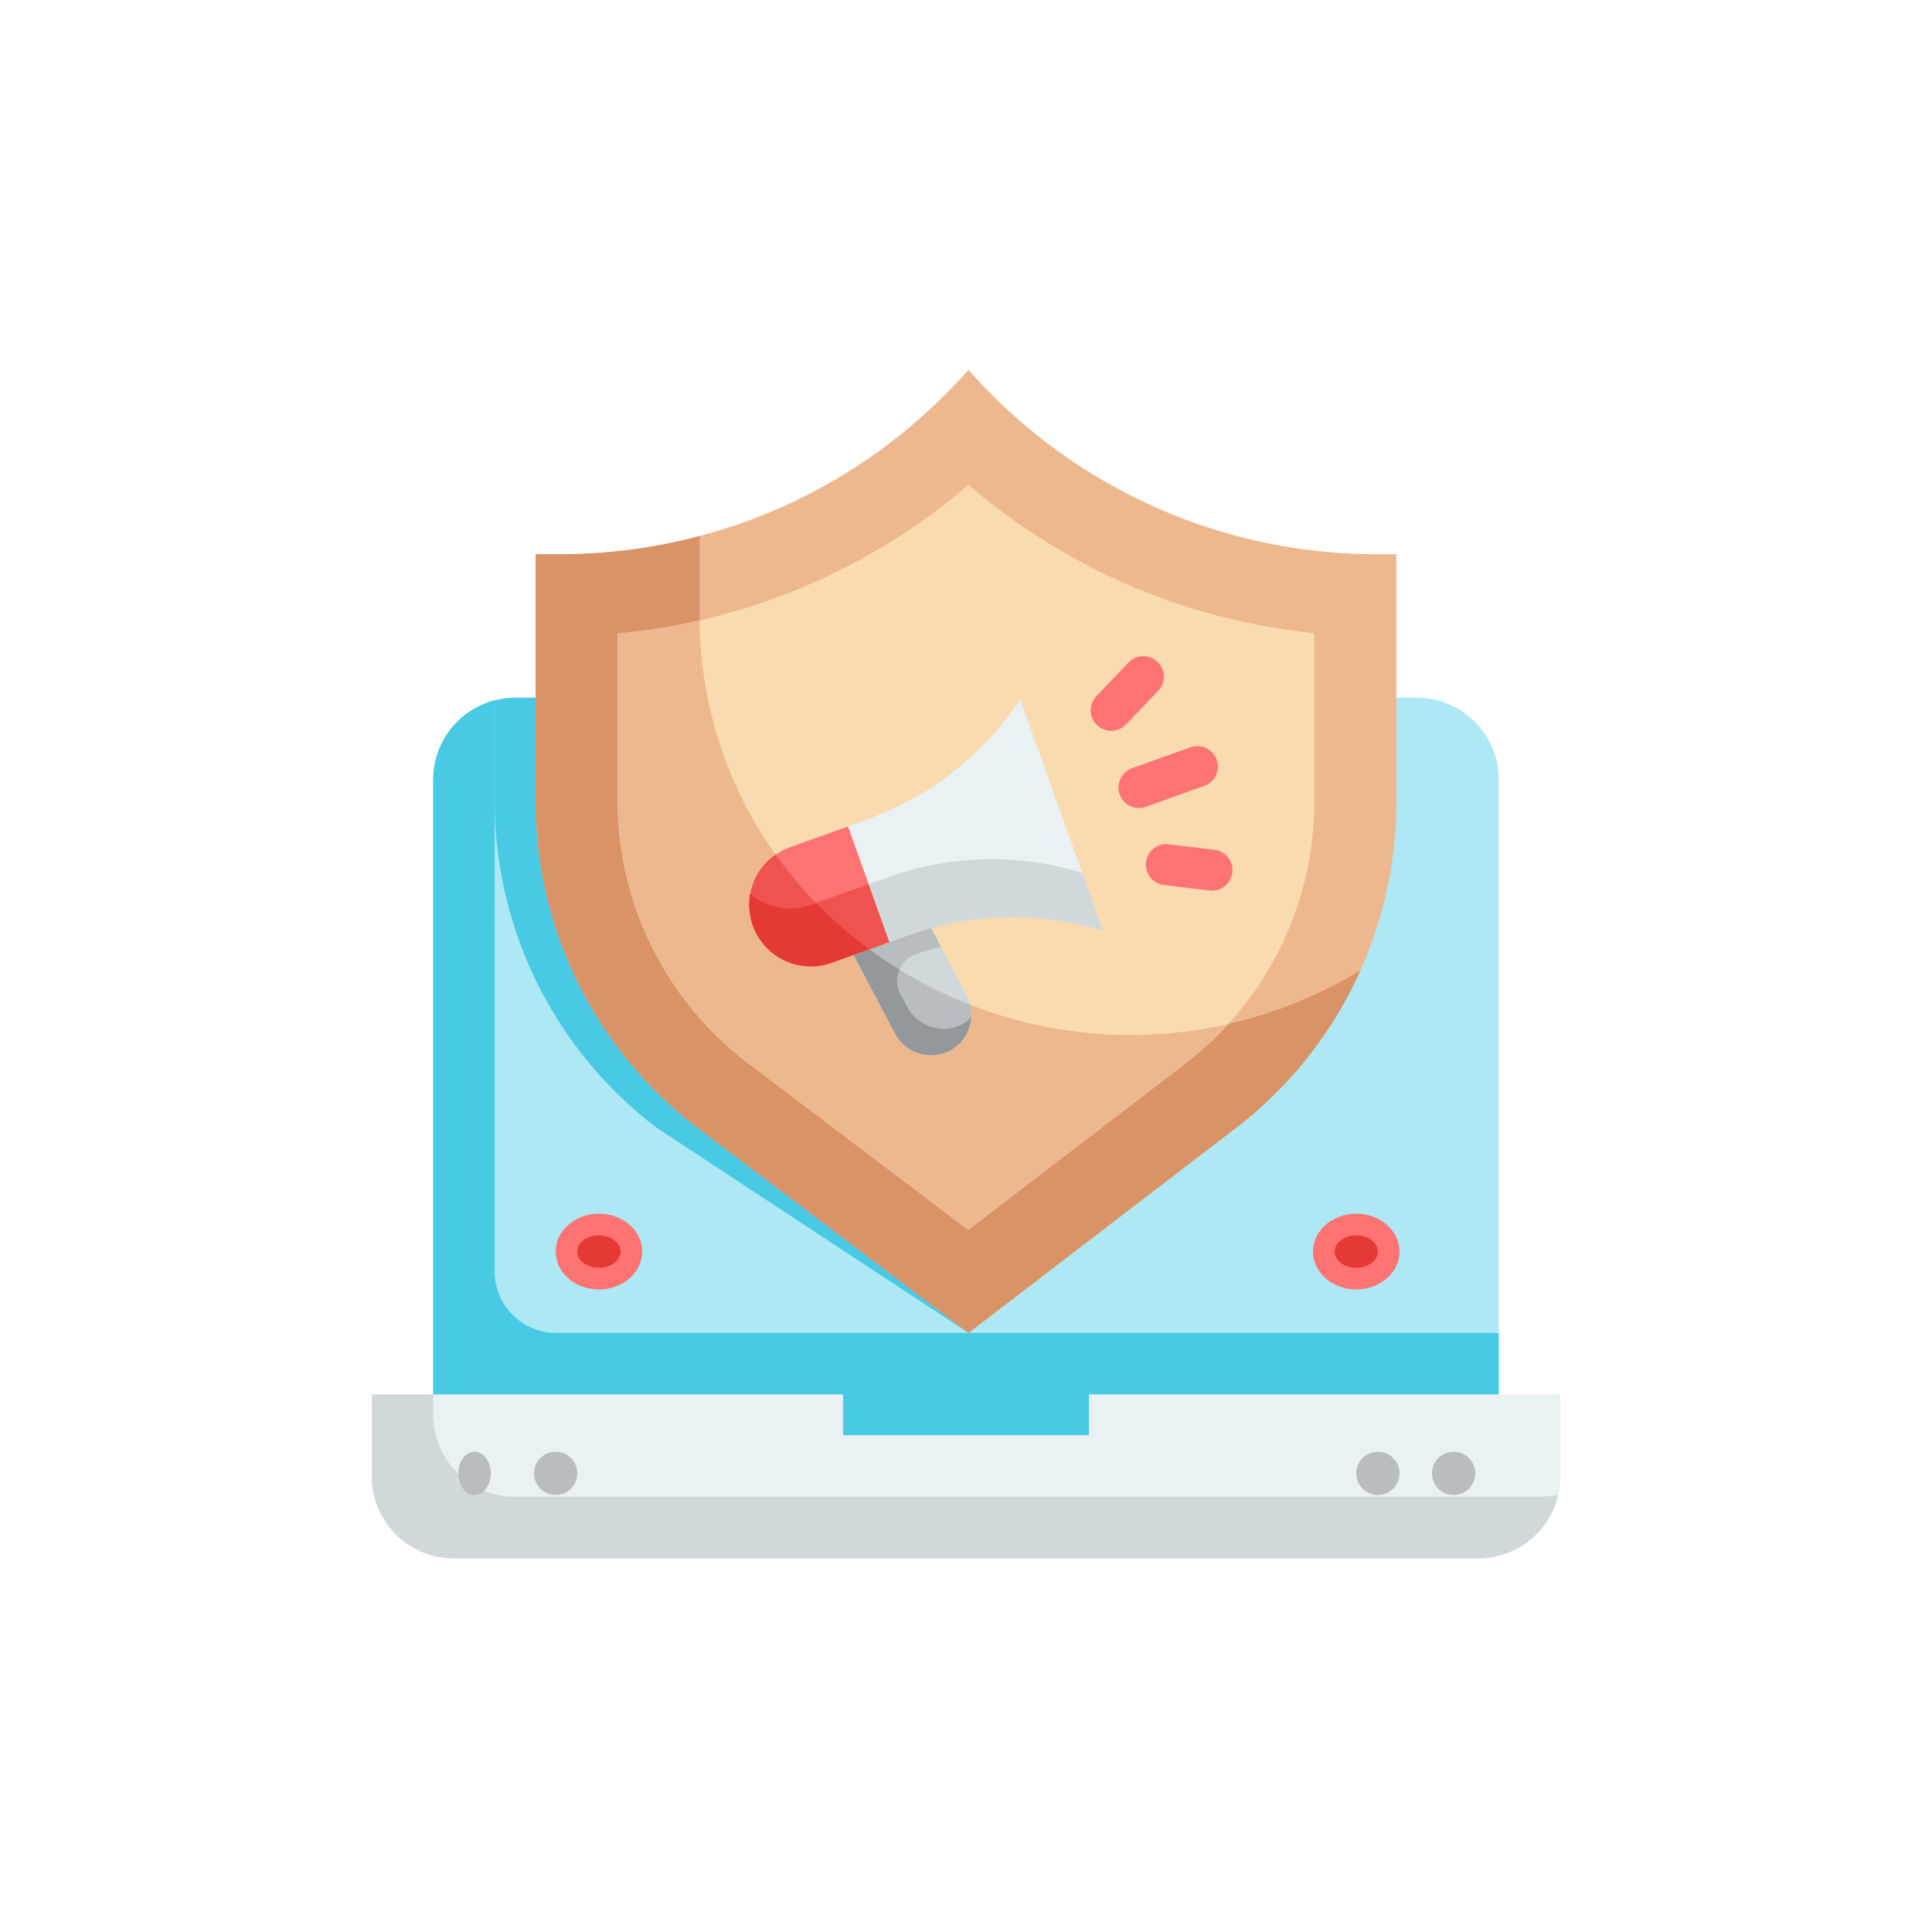 <?xml version="1.0" encoding="utf-8"?>
<svg xmlns="http://www.w3.org/2000/svg" xmlns:xlink="http://www.w3.org/1999/xlink" width="175" height="175" viewBox="0 0 175 175">
  <defs>
    <filter id="Ellipse_1453">
      <feOffset dy="3"/>
      <feGaussianBlur stdDeviation="3" result="blur"/>
      <feFlood flood-color="#0f3460" flood-opacity="0.231" result="color"/>
      <feComposite operator="out" in="SourceGraphic" in2="blur"/>
      <feComposite operator="in" in="color"/>
      <feComposite operator="in" in2="SourceGraphic"/>
    </filter>
  </defs>
  <g id="Group_10607" data-name="Group 10607" transform="translate(-1237 -1168)">
    <g data-type="innerShadowGroup">
      <circle id="Ellipse_1453-2" data-name="Ellipse 1453" cx="87.5" cy="87.5" r="87.5" transform="translate(1237 1168)" fill="#fff"/>
      <g transform="matrix(1, 0, 0, 1, 1237, 1168)" filter="url(#Ellipse_1453)">
        <circle id="Ellipse_1453-3" data-name="Ellipse 1453" cx="87.5" cy="87.5" r="87.5" fill="#fff"/>
      </g>
    </g>
    <g id="Color_copy" data-name="Color copy" transform="translate(1267.673 1198.5)">
      <path id="Path_7021" data-name="Path 7021" d="M13.424,19H95.093a7.424,7.424,0,0,1,7.424,7.424v59.4H6v-59.4A7.424,7.424,0,0,1,13.424,19Z" transform="translate(2.568 13.698)" fill="#ade8f4"/>
      <path id="Path_7022" data-name="Path 7022" d="M102.518,76.428v9.281H6v-59.4a7.41,7.41,0,0,1,5.568-7.183V70.86a5.568,5.568,0,0,0,5.568,5.568Z" transform="translate(2.568 13.809)" fill="#48cae4"/>
      <path id="Path_7023" data-name="Path 7023" d="M23.708,57.978,51.921,76.539l20.5-18.561A37.122,37.122,0,0,0,86.957,28.52V19h-76.1A7.382,7.382,0,0,0,9,19.262v9.13A37.12,37.12,0,0,0,23.7,57.975Z" transform="translate(5.137 13.698)" fill="#48cae4"/>
      <path id="Path_7024" data-name="Path 7024" d="M67.964,53v3.712H45.691V53H3v7.424a7.424,7.424,0,0,0,7.424,7.424H103.23a7.424,7.424,0,0,0,7.424-7.424V53Z" transform="translate(0 42.805)" fill="#e9f1f2"/>
      <path id="Path_7025" data-name="Path 7025" d="M110.469,62.095a7.424,7.424,0,0,1-7.239,5.754H10.424A7.424,7.424,0,0,1,3,60.424V53H8.568v1.856a7.424,7.424,0,0,0,7.424,7.424H108.8a8.225,8.225,0,0,0,1.671-.186Z" transform="translate(0 42.805)" fill="#d0d8da"/>
      <path id="Path_7026" data-name="Path 7026" d="M74.416,71.676,50.2,90.237,25.7,71.676A37.122,37.122,0,0,1,11,42.09V19.7h2.227A49.265,49.265,0,0,0,49.8,3.443L50.2,3A49.267,49.267,0,0,0,87.178,19.7h1.778V42.218A37.119,37.119,0,0,1,74.42,71.672Z" transform="translate(6.849 0)" fill="#edb88e"/>
      <path id="Path_7027" data-name="Path 7027" d="M85.69,50.46A36.769,36.769,0,0,1,74.423,64.733L50.2,83.294,25.7,64.733A37.122,37.122,0,0,1,11,35.147V12.762h2.227A49.361,49.361,0,0,0,25.849,11.11v7.332a37.122,37.122,0,0,0,14.7,29.587l.185.148A39.977,39.977,0,0,0,85.69,50.459Z" transform="translate(6.849 6.943)" fill="#da9367"/>
      <path id="Path_7028" data-name="Path 7028" d="M26.764,60.96A29.857,29.857,0,0,1,15,37.289v-15.2A56.842,56.842,0,0,0,46.777,8.608,56.719,56.719,0,0,0,78.108,22.046V37.419A29.883,29.883,0,0,1,66.474,60.991L46.754,76.1Z" transform="translate(10.273 4.801)" fill="#f9dbaf"/>
      <path id="Path_7029" data-name="Path 7029" d="M70.312,51.8a28.867,28.867,0,0,1-3.842,3.527L46.758,70.431,26.768,55.285A29.82,29.82,0,0,1,15,31.619v-15.2a55.224,55.224,0,0,0,7.424-1.188A37.122,37.122,0,0,0,37.125,44.5l.186.148a39.969,39.969,0,0,0,33,7.146Z" transform="translate(10.273 10.47)" fill="#edb88e"/>
      <path id="Path_7030" data-name="Path 7030" d="M35.167,42.341A3.675,3.675,0,0,1,30.679,40.6l-4.64-8.791,6.99-2.5,4.147,7.861a3.673,3.673,0,0,1-2.008,5.175Z" transform="translate(19.724 22.521)" fill="#d0d8da"/>
      <path id="Path_7031" data-name="Path 7031" d="M35.172,41.287a3.684,3.684,0,0,1-4.492-1.745l-4.64-8.8.575-.2c.353.3.705.575,1.058.854l.186.148a38.891,38.891,0,0,0,9.633,5.383A3.7,3.7,0,0,1,35.172,41.287Z" transform="translate(19.725 23.577)" fill="#b8bebf"/>
      <path id="Path_7032" data-name="Path 7032" d="M35.754,40.118a3.8,3.8,0,0,1-4.031-2.042l-.574-1.088a2.53,2.53,0,0,1,1.385-3.562c.759-.271,1.526-.5,2.3-.705l-1.8-3.415-6.99,2.5,4.64,8.791a3.662,3.662,0,0,0,6.9-1.446,3.662,3.662,0,0,1-1.825.967Z" transform="translate(19.726 22.521)" fill="#b8bebf"/>
      <path id="Path_7033" data-name="Path 7033" d="M37.566,38.094a3.631,3.631,0,0,1-2.394,3.193,3.684,3.684,0,0,1-4.492-1.745l-4.64-8.8.575-.2c.353.3.705.575,1.058.854l.186.148a38.155,38.155,0,0,0,3.23,2.209,2.463,2.463,0,0,0,.056,2.19l.575,1.077a3.8,3.8,0,0,0,4.028,2.042A3.6,3.6,0,0,0,37.566,38.094Z" transform="translate(19.725 23.577)" fill="#93999a"/>
      <path id="Path_7034" data-name="Path 7034" d="M5.568,0h5.568V11.137H5.568A5.568,5.568,0,0,1,5.568,0Z" transform="matrix(0.942, -0.337, 0.337, 0.942, 35.677, 48.102)" fill="#ff7373"/>
      <path id="Path_7035" data-name="Path 7035" d="M27.988,29.949l-1.748.626L29.991,41.06l1.748-.626a27.842,27.842,0,0,1,17.6-.382l-7.5-20.974A27.842,27.842,0,0,1,27.988,29.949Z" transform="translate(19.896 13.765)" fill="#e9f1f2"/>
      <path id="Path_7036" data-name="Path 7036" d="M32.239,28.1l1.875,5.242L28.87,35.218a5.577,5.577,0,0,1-7.358-6.246,5.568,5.568,0,0,0,5.481,1Z" transform="translate(15.774 21.488)" fill="#ef5350"/>
      <path id="Path_7037" data-name="Path 7037" d="M32.3,35.225,28.882,36.45a5.568,5.568,0,0,1-7.127-3.36,5.474,5.474,0,0,1-.334-1.875,5.568,5.568,0,0,1,2.394-4.566,36.6,36.6,0,0,0,7.814,8.074l.186.148c.167.111.316.241.483.353Z" transform="translate(15.77 20.247)" fill="#ef5350"/>
      <path id="Path_7038" data-name="Path 7038" d="M32.29,33.581l-3.415,1.225a5.568,5.568,0,0,1-7.127-3.36,5.9,5.9,0,0,1-.241-2.877,5.615,5.615,0,0,0,5.494,1l.483-.167a37.276,37.276,0,0,0,4.139,3.675l.186.148c.167.111.316.241.483.353Z" transform="translate(15.776 21.891)" fill="#e53935"/>
      <path id="Path_7039" data-name="Path 7039" d="M46.6,28.126l1.875,5.244a27.816,27.816,0,0,0-17.6.382l-1.748.626-1.875-5.236L29,28.516a27.808,27.808,0,0,1,17.605-.39Z" transform="translate(20.761 20.447)" fill="#d0d8da"/>
      <g id="Group_10542" data-name="Group 10542" transform="translate(19.659 28.938)">
        <path id="Path_7040" data-name="Path 7040" d="M41.287,26.969a1.856,1.856,0,0,1-.618-3.6l5.244-1.875a1.856,1.856,0,1,1,1.251,3.493l-5.251,1.877a1.843,1.843,0,0,1-.626.11Z" transform="translate(11.533 -13.22)" fill="#ff7373"/>
        <path id="Path_7041" data-name="Path 7041" d="M39.941,23.732a1.856,1.856,0,0,1-1.34-3.139l2.87-3a1.856,1.856,0,1,1,2.68,2.565l-2.87,3a1.856,1.856,0,0,1-1.34.572Z" transform="translate(10.379 -16.975)" fill="#ff7373"/>
        <path id="Path_7042" data-name="Path 7042" d="M46.758,30.359a1.843,1.843,0,0,1-.225-.013l-4.121-.5a1.857,1.857,0,1,1,.445-3.688l4.121.5a1.856,1.856,0,0,1-.221,3.7Z" transform="translate(12.683 -9.122)" fill="#ff7373"/>
        <ellipse id="Ellipse_1469" data-name="Ellipse 1469" cx="3.92" cy="3.43" rx="3.92" ry="3.43" transform="translate(68.597 50.499)" fill="#ff7373"/>
        <ellipse id="Ellipse_1470" data-name="Ellipse 1470" cx="3.92" cy="3.43" rx="3.92" ry="3.43" transform="translate(0 50.499)" fill="#ff7373"/>
      </g>
      <ellipse id="Ellipse_1471" data-name="Ellipse 1471" cx="1.96" cy="1.47" rx="1.96" ry="1.47" transform="translate(90.217 81.397)" fill="#e53935"/>
      <ellipse id="Ellipse_1472" data-name="Ellipse 1472" cx="1.96" cy="1.47" rx="1.96" ry="1.47" transform="translate(21.619 81.397)" fill="#e53935"/>
      <circle id="Ellipse_1473" data-name="Ellipse 1473" cx="1.96" cy="1.96" r="1.96" transform="translate(92.177 100.996)" fill="#b8bebf"/>
      <circle id="Ellipse_1474" data-name="Ellipse 1474" cx="1.96" cy="1.96" r="1.96" transform="translate(99.036 100.996)" fill="#b8bebf"/>
      <ellipse id="Ellipse_1475" data-name="Ellipse 1475" cx="1.47" cy="1.96" rx="1.47" ry="1.96" transform="translate(10.84 100.996)" fill="#b8bebf"/>
      <circle id="Ellipse_1476" data-name="Ellipse 1476" cx="1.96" cy="1.96" r="1.96" transform="translate(17.699 100.996)" fill="#b8bebf"/>
    </g>
  </g>
</svg>
